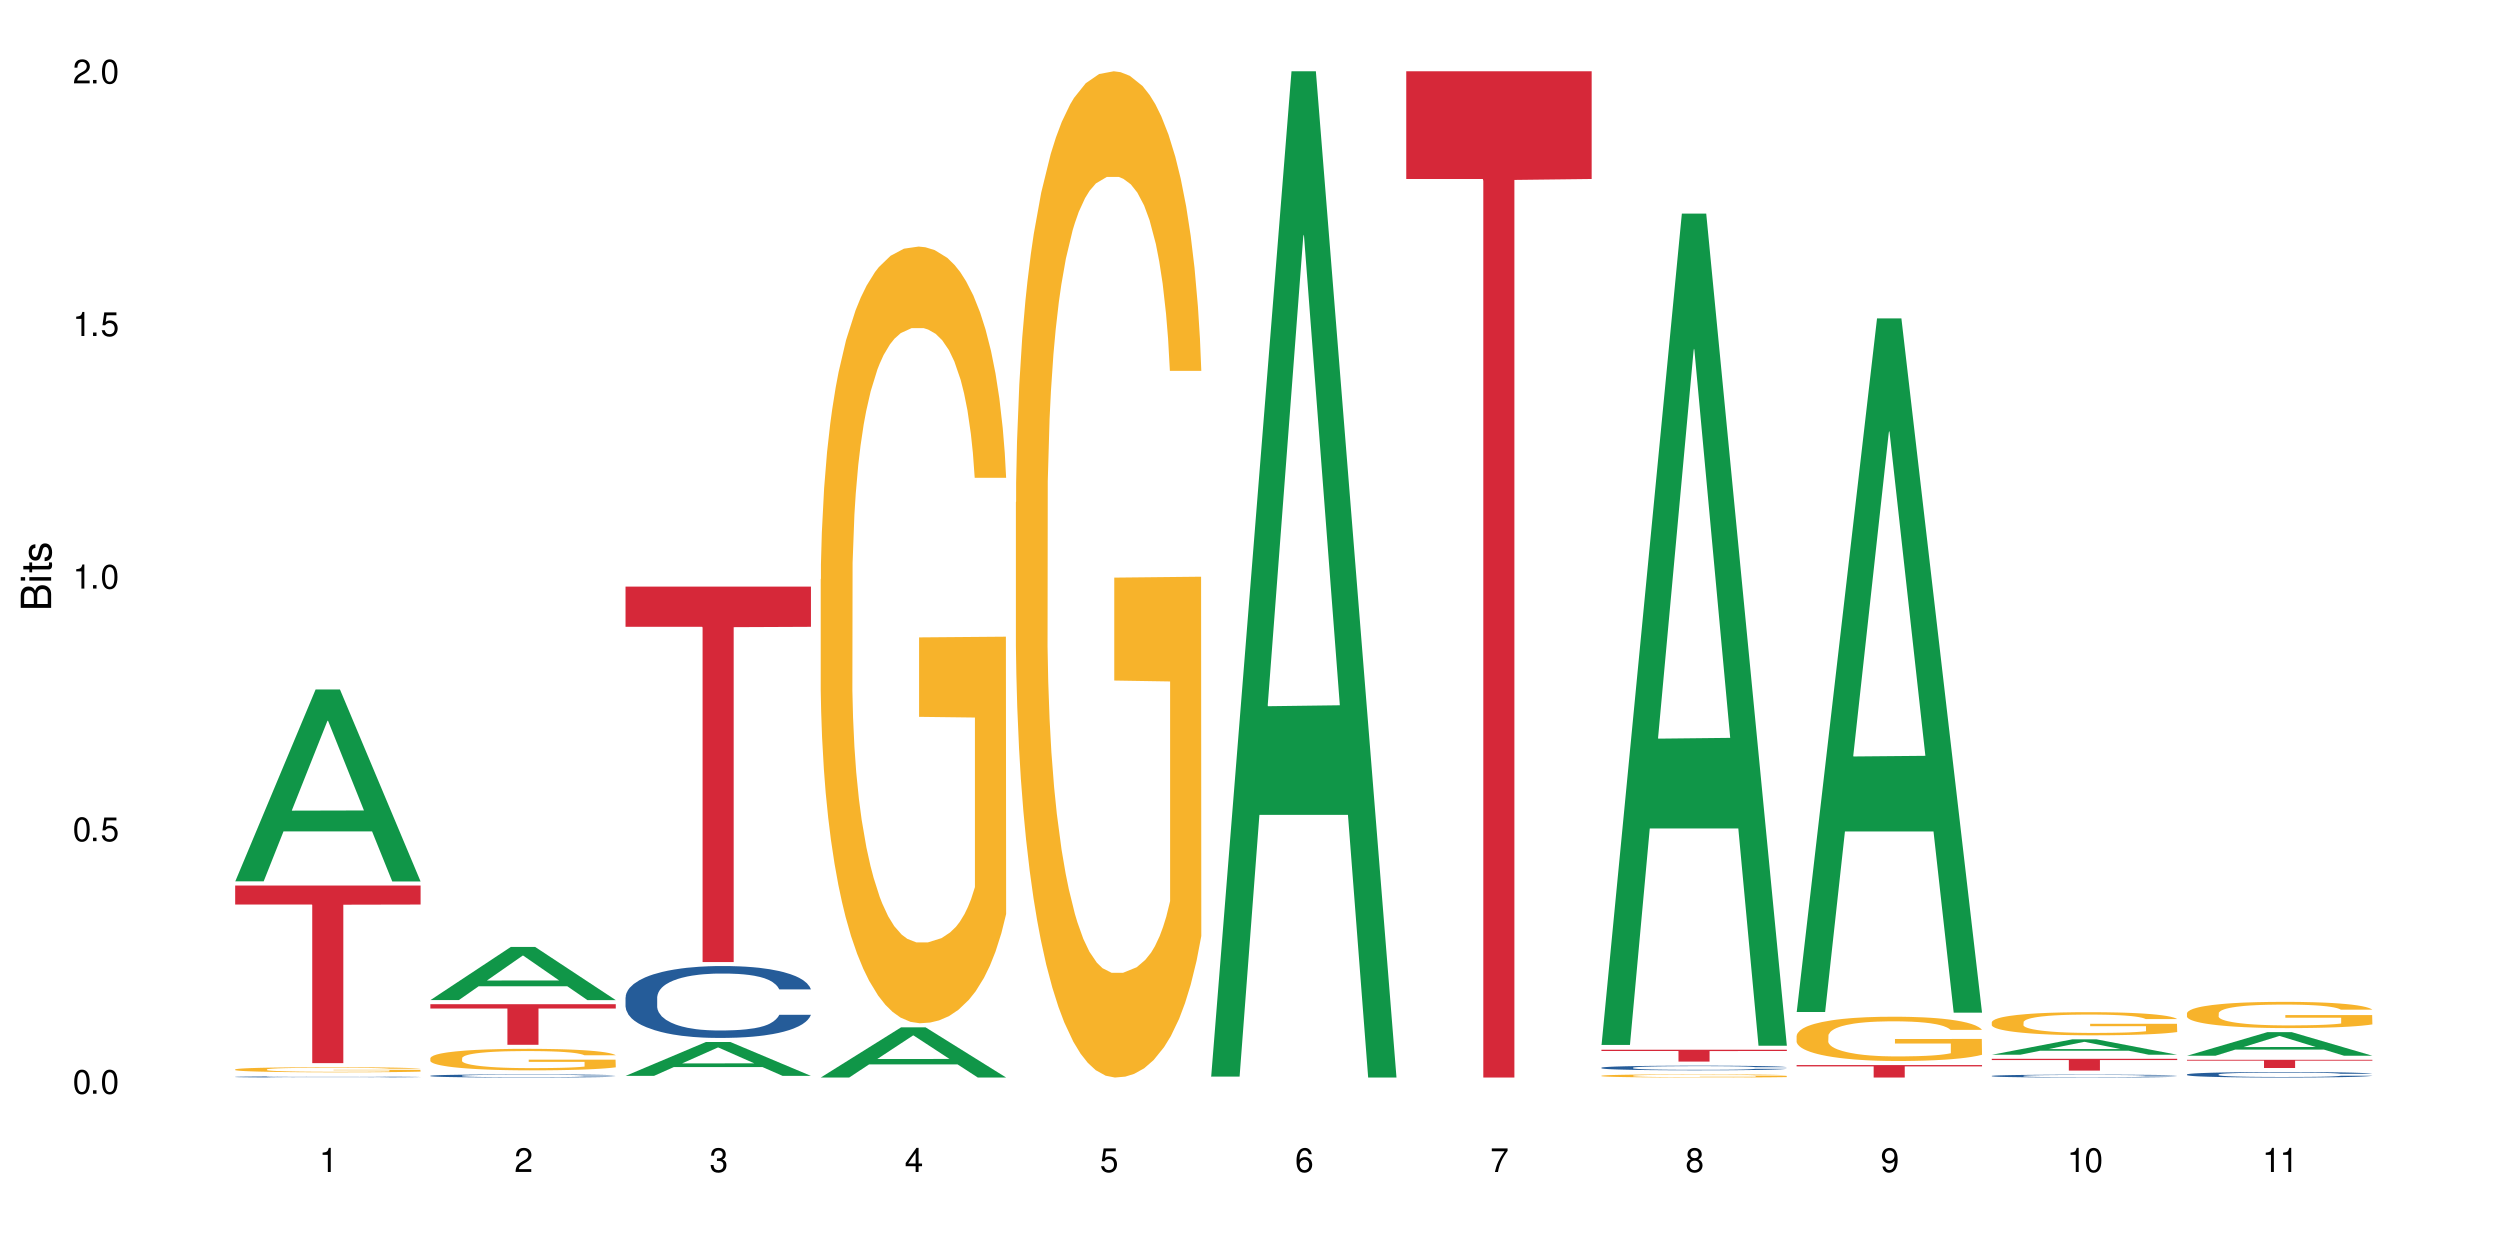 <?xml version="1.0" encoding="UTF-8"?>
<svg xmlns="http://www.w3.org/2000/svg" xmlns:xlink="http://www.w3.org/1999/xlink" width="720" height="360" viewBox="0 0 720 360">
<defs>
<g>
<g id="glyph-0-0">
</g>
<g id="glyph-0-1">
<path d="M 2.641 -6.938 C 2 -6.938 1.422 -6.656 1.078 -6.172 C 0.641 -5.562 0.406 -4.641 0.406 -3.359 C 0.406 -1.016 1.188 0.219 2.641 0.219 C 4.078 0.219 4.859 -1.016 4.859 -3.297 C 4.859 -4.641 4.656 -5.547 4.203 -6.172 C 3.844 -6.656 3.281 -6.938 2.641 -6.938 Z M 2.641 -6.188 C 3.547 -6.188 4 -5.25 4 -3.375 C 4 -1.406 3.562 -0.484 2.625 -0.484 C 1.734 -0.484 1.281 -1.438 1.281 -3.344 C 1.281 -5.25 1.734 -6.188 2.641 -6.188 Z M 2.641 -6.188 "/>
</g>
<g id="glyph-0-2">
<path d="M 1.828 -1 L 0.828 -1 L 0.828 0 L 1.828 0 Z M 1.828 -1 "/>
</g>
<g id="glyph-0-3">
<path d="M 4.562 -6.797 L 1.062 -6.797 L 0.547 -3.094 L 1.328 -3.094 C 1.719 -3.562 2.047 -3.734 2.578 -3.734 C 3.484 -3.734 4.062 -3.109 4.062 -2.094 C 4.062 -1.125 3.484 -0.531 2.578 -0.531 C 1.828 -0.531 1.375 -0.906 1.188 -1.672 L 0.328 -1.672 C 0.453 -1.109 0.547 -0.844 0.75 -0.594 C 1.125 -0.078 1.828 0.219 2.594 0.219 C 3.969 0.219 4.922 -0.781 4.922 -2.219 C 4.922 -3.562 4.031 -4.484 2.719 -4.484 C 2.25 -4.484 1.859 -4.359 1.469 -4.062 L 1.734 -5.969 L 4.562 -5.969 Z M 4.562 -6.797 "/>
</g>
<g id="glyph-0-4">
<path d="M 2.484 -4.938 L 2.484 0 L 3.328 0 L 3.328 -6.938 L 2.766 -6.938 C 2.469 -5.875 2.281 -5.734 0.984 -5.562 L 0.984 -4.938 Z M 2.484 -4.938 "/>
</g>
<g id="glyph-0-5">
<path d="M 4.859 -0.828 L 1.281 -0.828 C 1.359 -1.406 1.672 -1.781 2.5 -2.281 L 3.469 -2.828 C 4.406 -3.344 4.906 -4.062 4.906 -4.906 C 4.906 -5.484 4.672 -6.031 4.266 -6.406 C 3.859 -6.766 3.375 -6.938 2.719 -6.938 C 1.859 -6.938 1.219 -6.625 0.844 -6.031 C 0.609 -5.672 0.5 -5.234 0.484 -4.531 L 1.328 -4.531 C 1.359 -5.016 1.406 -5.281 1.531 -5.516 C 1.75 -5.938 2.188 -6.203 2.703 -6.203 C 3.469 -6.203 4.031 -5.641 4.031 -4.891 C 4.031 -4.344 3.719 -3.859 3.125 -3.516 L 2.234 -3 C 0.812 -2.172 0.406 -1.531 0.328 -0.016 L 4.859 -0.016 Z M 4.859 -0.828 "/>
</g>
<g id="glyph-0-6">
<path d="M 2.125 -3.188 L 2.578 -3.188 C 3.5 -3.188 3.984 -2.766 3.984 -1.922 C 3.984 -1.062 3.469 -0.531 2.594 -0.531 C 1.656 -0.531 1.203 -1 1.156 -2.016 L 0.312 -2.016 C 0.344 -1.453 0.438 -1.094 0.609 -0.781 C 0.953 -0.109 1.625 0.219 2.547 0.219 C 3.953 0.219 4.859 -0.625 4.859 -1.938 C 4.859 -2.828 4.516 -3.297 3.703 -3.594 C 4.344 -3.844 4.656 -4.328 4.656 -5.031 C 4.656 -6.219 3.875 -6.938 2.578 -6.938 C 1.203 -6.938 0.484 -6.172 0.453 -4.703 L 1.297 -4.703 C 1.312 -5.125 1.344 -5.359 1.453 -5.578 C 1.641 -5.969 2.062 -6.203 2.594 -6.203 C 3.344 -6.203 3.797 -5.75 3.797 -5 C 3.797 -4.516 3.609 -4.219 3.25 -4.047 C 3.016 -3.953 2.703 -3.922 2.125 -3.906 Z M 2.125 -3.188 "/>
</g>
<g id="glyph-0-7">
<path d="M 3.141 -1.672 L 3.141 0 L 3.984 0 L 3.984 -1.672 L 4.984 -1.672 L 4.984 -2.438 L 3.984 -2.438 L 3.984 -6.938 L 3.359 -6.938 L 0.266 -2.578 L 0.266 -1.672 Z M 3.141 -2.438 L 1 -2.438 L 3.141 -5.5 Z M 3.141 -2.438 "/>
</g>
<g id="glyph-0-8">
<path d="M 4.781 -5.125 C 4.609 -6.266 3.891 -6.938 2.844 -6.938 C 2.094 -6.938 1.422 -6.578 1.031 -5.953 C 0.594 -5.266 0.406 -4.422 0.406 -3.172 C 0.406 -2 0.578 -1.25 0.984 -0.641 C 1.359 -0.078 1.953 0.219 2.703 0.219 C 3.984 0.219 4.922 -0.75 4.922 -2.094 C 4.922 -3.375 4.062 -4.281 2.844 -4.281 C 2.172 -4.281 1.641 -4.031 1.281 -3.516 C 1.281 -5.234 1.828 -6.188 2.797 -6.188 C 3.391 -6.188 3.797 -5.797 3.938 -5.125 Z M 2.734 -3.531 C 3.547 -3.531 4.062 -2.953 4.062 -2.031 C 4.062 -1.156 3.484 -0.531 2.703 -0.531 C 1.922 -0.531 1.328 -1.188 1.328 -2.078 C 1.328 -2.938 1.906 -3.531 2.734 -3.531 Z M 2.734 -3.531 "/>
</g>
<g id="glyph-0-9">
<path d="M 4.984 -6.797 L 0.438 -6.797 L 0.438 -5.969 L 4.109 -5.969 C 2.5 -3.656 1.828 -2.234 1.328 0 L 2.219 0 C 2.594 -2.172 3.453 -4.047 4.984 -6.094 Z M 4.984 -6.797 "/>
</g>
<g id="glyph-0-10">
<path d="M 3.75 -3.656 C 4.469 -4.094 4.688 -4.438 4.688 -5.078 C 4.688 -6.172 3.844 -6.938 2.641 -6.938 C 1.438 -6.938 0.594 -6.172 0.594 -5.094 C 0.594 -4.438 0.812 -4.094 1.516 -3.656 C 0.734 -3.266 0.359 -2.703 0.359 -1.922 C 0.359 -0.656 1.281 0.219 2.641 0.219 C 3.984 0.219 4.922 -0.656 4.922 -1.922 C 4.922 -2.703 4.531 -3.266 3.75 -3.656 Z M 2.641 -6.188 C 3.359 -6.188 3.812 -5.75 3.812 -5.062 C 3.812 -4.406 3.344 -3.984 2.641 -3.984 C 1.922 -3.984 1.453 -4.406 1.453 -5.078 C 1.453 -5.75 1.922 -6.188 2.641 -6.188 Z M 2.641 -3.266 C 3.484 -3.266 4.062 -2.719 4.062 -1.906 C 4.062 -1.078 3.484 -0.531 2.625 -0.531 C 1.797 -0.531 1.219 -1.094 1.219 -1.906 C 1.219 -2.719 1.781 -3.266 2.641 -3.266 Z M 2.641 -3.266 "/>
</g>
<g id="glyph-0-11">
<path d="M 0.516 -1.578 C 0.672 -0.453 1.406 0.219 2.438 0.219 C 3.188 0.219 3.859 -0.141 4.266 -0.766 C 4.688 -1.453 4.891 -2.297 4.891 -3.547 C 4.891 -4.719 4.703 -5.453 4.312 -6.078 C 3.938 -6.641 3.344 -6.938 2.594 -6.938 C 1.297 -6.938 0.359 -5.969 0.359 -4.625 C 0.359 -3.344 1.234 -2.453 2.453 -2.453 C 3.094 -2.453 3.578 -2.672 4.016 -3.203 C 4 -1.484 3.469 -0.531 2.5 -0.531 C 1.906 -0.531 1.484 -0.906 1.359 -1.578 Z M 2.578 -6.203 C 3.375 -6.203 3.969 -5.531 3.969 -4.641 C 3.969 -3.797 3.391 -3.188 2.547 -3.188 C 1.734 -3.188 1.234 -3.766 1.234 -4.688 C 1.234 -5.562 1.797 -6.203 2.578 -6.203 Z M 2.578 -6.203 "/>
</g>
<g id="glyph-1-0">
</g>
<g id="glyph-1-1">
<path d="M 0 -0.953 L 0 -4.891 C 0 -5.719 -0.234 -6.344 -0.734 -6.797 C -1.188 -7.234 -1.812 -7.469 -2.5 -7.469 C -3.547 -7.469 -4.188 -7 -4.625 -5.875 C -4.984 -6.688 -5.625 -7.094 -6.531 -7.094 C -7.172 -7.094 -7.734 -6.859 -8.141 -6.391 C -8.562 -5.922 -8.75 -5.344 -8.75 -4.5 L -8.75 -0.953 Z M -4.984 -2.062 L -7.766 -2.062 L -7.766 -4.219 C -7.766 -4.844 -7.688 -5.203 -7.453 -5.5 C -7.219 -5.812 -6.859 -5.969 -6.375 -5.969 C -5.891 -5.969 -5.531 -5.812 -5.297 -5.5 C -5.062 -5.203 -4.984 -4.844 -4.984 -4.219 Z M -0.984 -2.062 L -4 -2.062 L -4 -4.781 C -4 -5.766 -3.438 -6.359 -2.484 -6.359 C -1.547 -6.359 -0.984 -5.766 -0.984 -4.781 Z M -0.984 -2.062 "/>
</g>
<g id="glyph-1-2">
<path d="M -6.281 -1.797 L -6.281 -0.797 L 0 -0.797 L 0 -1.797 Z M -8.75 -1.797 L -8.75 -0.797 L -7.484 -0.797 L -7.484 -1.797 Z M -8.75 -1.797 "/>
</g>
<g id="glyph-1-3">
<path d="M -6.281 -3.047 L -6.281 -2.016 L -8.016 -2.016 L -8.016 -1.016 L -6.281 -1.016 L -6.281 -0.172 L -5.469 -0.172 L -5.469 -1.016 L -0.719 -1.016 C -0.078 -1.016 0.281 -1.453 0.281 -2.234 C 0.281 -2.5 0.25 -2.719 0.188 -3.047 L -0.641 -3.047 C -0.609 -2.906 -0.594 -2.766 -0.594 -2.562 C -0.594 -2.141 -0.719 -2.016 -1.156 -2.016 L -5.469 -2.016 L -5.469 -3.047 Z M -6.281 -3.047 "/>
</g>
<g id="glyph-1-4">
<path d="M -4.531 -5.25 C -5.766 -5.25 -6.469 -4.422 -6.469 -2.969 C -6.469 -1.516 -5.719 -0.562 -4.547 -0.562 C -3.562 -0.562 -3.094 -1.062 -2.734 -2.562 L -2.516 -3.484 C -2.344 -4.188 -2.094 -4.469 -1.641 -4.469 C -1.047 -4.469 -0.641 -3.875 -0.641 -3 C -0.641 -2.453 -0.797 -2 -1.062 -1.75 C -1.25 -1.594 -1.422 -1.531 -1.875 -1.469 L -1.875 -0.406 C -0.422 -0.453 0.281 -1.266 0.281 -2.922 C 0.281 -4.5 -0.5 -5.516 -1.719 -5.516 C -2.656 -5.516 -3.172 -4.984 -3.469 -3.734 L -3.703 -2.766 C -3.891 -1.953 -4.156 -1.609 -4.594 -1.609 C -5.188 -1.609 -5.547 -2.125 -5.547 -2.938 C -5.547 -3.75 -5.203 -4.172 -4.531 -4.203 Z M -4.531 -5.25 "/>
</g>
</g>
</defs>
<rect x="-72" y="-36" width="864" height="432" fill="rgb(100%, 100%, 100%)" fill-opacity="1"/>
<path fill-rule="nonzero" fill="rgb(6.275%, 58.824%, 28.235%)" fill-opacity="1" d="M 67.73 253.816 L 67.789 253.766 L 90.895 198.57 L 97.91 198.57 L 121.133 253.871 L 112.973 253.871 L 107.152 239.434 L 81.652 239.434 L 75.945 253.816 L 67.73 253.816 L 84.105 233.465 L 104.816 233.41 L 94.488 207.605 L 94.375 207.555 L 94.262 207.707 L 84.047 233.41 L 84.105 233.465 Z M 67.73 253.816 "/>
<path fill-rule="nonzero" fill="rgb(14.51%, 36.078%, 60%)" fill-opacity="1" d="M 67.73 310.141 L 67.797 310.141 L 67.797 310.133 L 67.992 310.121 L 68.449 310.105 L 68.902 310.094 L 70.074 310.074 L 71.703 310.059 L 73.398 310.043 L 74.633 310.035 L 75.742 310.031 L 78.281 310.02 L 79.91 310.012 L 81.668 310.008 L 83.816 310 L 85.379 310 L 88.895 309.992 L 102.375 309.992 L 104.461 309.996 L 106.219 310 L 109.281 310.004 L 112.016 310.016 L 113.254 310.02 L 115.207 310.027 L 116.703 310.039 L 117.746 310.047 L 118.918 310.059 L 119.961 310.07 L 120.742 310.09 L 121.133 310.102 L 112.016 310.102 L 111.559 310.09 L 111.039 310.078 L 110.062 310.066 L 109.086 310.059 L 107.715 310.047 L 106.48 310.043 L 104.785 310.035 L 103.289 310.031 L 101.727 310.031 L 100.227 310.027 L 92.805 310.027 L 90.262 310.031 L 88.895 310.031 L 86.941 310.035 L 85.574 310.039 L 83.945 310.047 L 82.84 310.051 L 81.473 310.059 L 80.496 310.066 L 79.387 310.078 L 78.738 310.086 L 78.152 310.094 L 77.629 310.105 L 77.238 310.113 L 76.977 310.125 L 76.848 310.137 L 76.848 310.188 L 76.977 310.199 L 77.305 310.211 L 78.152 310.23 L 79.387 310.246 L 80.82 310.258 L 82.188 310.27 L 82.969 310.273 L 84.012 310.277 L 85.641 310.285 L 87.984 310.289 L 89.352 310.293 L 91.438 310.297 L 98.988 310.297 L 100.684 310.293 L 102.441 310.293 L 104.852 310.285 L 106.348 310.281 L 107.652 310.273 L 108.629 310.27 L 109.281 310.266 L 110.258 310.254 L 111.039 310.242 L 111.625 310.234 L 112.016 310.223 L 121.133 310.223 L 120.742 310.234 L 119.57 310.258 L 118.656 310.266 L 117.613 310.277 L 116.117 310.289 L 114.879 310.297 L 113.254 310.305 L 111.754 310.309 L 110.125 310.312 L 107.715 310.32 L 106.152 310.324 L 104.461 310.328 L 102.441 310.328 L 99.902 310.332 L 89.871 310.332 L 87.203 310.328 L 83.883 310.32 L 81.473 310.316 L 79.582 310.309 L 77.957 310.305 L 76.133 310.297 L 73.789 310.281 L 72.355 310.27 L 71.379 310.262 L 70.27 310.25 L 69.488 310.238 L 68.578 310.223 L 67.926 310.199 L 67.73 310.184 Z M 67.73 310.141 "/>
<path fill-rule="nonzero" fill="rgb(96.863%, 70.196%, 16.863%)" fill-opacity="1" d="M 67.73 307.984 L 67.797 307.984 L 67.797 307.957 L 68.055 307.898 L 68.707 307.812 L 69.555 307.746 L 70.465 307.691 L 71.051 307.664 L 72.027 307.621 L 72.875 307.594 L 75.023 307.531 L 77.762 307.477 L 79.258 307.453 L 80.949 307.43 L 83.359 307.402 L 84.469 307.395 L 87.855 307.375 L 91.695 307.359 L 95.93 307.355 L 97.883 307.355 L 100.555 307.363 L 104.199 307.379 L 106.285 307.391 L 107.91 307.402 L 109.605 307.422 L 111.688 307.449 L 113.645 307.48 L 115.207 307.512 L 116.77 307.555 L 118.07 307.598 L 119.18 307.645 L 120.156 307.699 L 120.742 307.746 L 121.133 307.793 L 112.078 307.793 L 111.559 307.746 L 110.973 307.711 L 109.996 307.668 L 109.02 307.633 L 108.043 307.609 L 106.219 307.574 L 104.656 307.551 L 102.703 307.531 L 100.812 307.52 L 98.664 307.512 L 93.91 307.512 L 90.785 307.52 L 88.961 307.531 L 87.66 307.543 L 85.836 307.562 L 84.727 307.578 L 84.078 307.59 L 82.125 307.629 L 80.82 307.668 L 80.105 307.691 L 79.191 307.734 L 78.543 307.77 L 77.824 307.824 L 77.434 307.863 L 76.914 307.953 L 76.848 308.195 L 77.043 308.246 L 77.434 308.305 L 77.957 308.352 L 78.738 308.402 L 79.52 308.441 L 80.887 308.492 L 82.059 308.527 L 82.969 308.551 L 84.727 308.586 L 85.445 308.602 L 87.137 308.625 L 88.895 308.645 L 91.047 308.66 L 92.672 308.668 L 95.277 308.672 L 98.598 308.672 L 102.508 308.664 L 104.98 308.656 L 106.676 308.645 L 107.781 308.633 L 109.148 308.621 L 110.125 308.605 L 111.039 308.59 L 112.145 308.57 L 112.145 308.246 L 96.059 308.246 L 96.059 308.098 L 121.066 308.094 L 121.133 308.621 L 119.766 308.656 L 118.07 308.691 L 116.441 308.719 L 114.75 308.742 L 112.34 308.766 L 110.387 308.781 L 107.391 308.801 L 104.656 308.812 L 101.789 308.82 L 99.25 308.824 L 96.254 308.828 L 93.586 308.824 L 90.719 308.816 L 88.441 308.805 L 86.355 308.793 L 84.273 308.773 L 81.668 308.746 L 79.973 308.723 L 78.215 308.695 L 76.457 308.66 L 74.895 308.625 L 73.852 308.598 L 72.812 308.566 L 71.703 308.523 L 70.66 308.48 L 69.879 308.438 L 69.164 308.391 L 68.645 308.348 L 68.121 308.285 L 67.859 308.238 L 67.73 308.195 Z M 67.73 307.984 "/>
<path fill-rule="nonzero" fill="rgb(83.922%, 15.686%, 22.353%)" fill-opacity="1" d="M 67.73 255.031 L 121.133 255.031 L 121.133 260.508 L 98.875 260.559 L 98.875 306.191 L 89.922 306.191 L 89.922 260.605 L 89.793 260.508 L 67.73 260.508 Z M 67.73 255.031 "/>
<path fill-rule="nonzero" fill="rgb(6.275%, 58.824%, 28.235%)" fill-opacity="1" d="M 123.941 288.023 L 124 288.008 L 147.105 272.723 L 154.125 272.723 L 177.344 288.039 L 169.184 288.039 L 163.367 284.039 L 137.863 284.039 L 132.156 288.023 L 123.941 288.023 L 140.316 282.387 L 161.027 282.371 L 150.699 275.227 L 150.586 275.211 L 150.473 275.254 L 140.258 282.371 L 140.316 282.387 Z M 123.941 288.023 "/>
<path fill-rule="nonzero" fill="rgb(14.51%, 36.078%, 60%)" fill-opacity="1" d="M 123.941 309.82 L 124.008 309.82 L 124.008 309.801 L 124.203 309.77 L 124.66 309.73 L 125.113 309.703 L 126.285 309.652 L 127.914 309.605 L 129.609 309.57 L 130.844 309.551 L 131.953 309.531 L 134.492 309.5 L 136.121 309.484 L 137.879 309.473 L 140.027 309.457 L 141.59 309.449 L 145.109 309.438 L 147.711 309.43 L 154.094 309.43 L 156.699 309.434 L 158.59 309.438 L 160.672 309.441 L 162.43 309.449 L 165.492 309.469 L 168.227 309.492 L 169.465 309.504 L 171.418 309.531 L 172.914 309.555 L 173.957 309.578 L 175.129 309.605 L 176.172 309.645 L 176.953 309.688 L 177.344 309.723 L 168.227 309.723 L 167.77 309.688 L 167.25 309.664 L 166.273 309.629 L 165.297 309.605 L 163.93 309.582 L 162.691 309.566 L 160.996 309.551 L 159.5 309.539 L 157.938 309.531 L 156.438 309.527 L 153.574 309.523 L 149.016 309.523 L 146.477 309.531 L 145.109 309.535 L 143.152 309.547 L 141.785 309.559 L 140.156 309.574 L 139.051 309.59 L 137.684 309.609 L 136.707 309.629 L 135.598 309.656 L 134.949 309.68 L 134.363 309.699 L 133.84 309.727 L 133.449 309.758 L 133.191 309.789 L 133.059 309.816 L 133.059 309.945 L 133.191 309.977 L 133.516 310.012 L 134.363 310.062 L 135.598 310.105 L 137.031 310.141 L 138.398 310.164 L 139.18 310.176 L 140.223 310.188 L 141.852 310.207 L 144.195 310.223 L 145.562 310.227 L 147.648 310.234 L 149.797 310.238 L 152.66 310.238 L 155.203 310.234 L 156.895 310.23 L 158.652 310.223 L 161.062 310.211 L 162.559 310.195 L 163.863 310.18 L 164.84 310.164 L 165.492 310.152 L 166.469 310.125 L 167.25 310.098 L 167.836 310.07 L 168.227 310.043 L 177.344 310.043 L 176.953 310.074 L 176.367 310.105 L 175.781 310.129 L 174.867 310.16 L 173.828 310.184 L 172.328 310.215 L 171.09 310.234 L 169.465 310.254 L 167.965 310.27 L 166.336 310.285 L 163.93 310.301 L 162.363 310.309 L 160.672 310.316 L 158.652 310.324 L 156.113 310.328 L 153.379 310.332 L 148.102 310.332 L 146.086 310.328 L 143.414 310.32 L 140.094 310.305 L 137.684 310.289 L 135.793 310.273 L 134.168 310.258 L 132.344 310.234 L 130 310.199 L 128.566 310.172 L 127.59 310.148 L 126.48 310.113 L 125.699 310.086 L 124.789 310.039 L 124.137 309.98 L 123.941 309.938 Z M 123.941 309.82 "/>
<path fill-rule="nonzero" fill="rgb(96.863%, 70.196%, 16.863%)" fill-opacity="1" d="M 123.941 304.719 L 124.008 304.711 L 124.008 304.598 L 124.27 304.344 L 124.918 303.992 L 125.766 303.703 L 126.676 303.477 L 127.266 303.359 L 128.242 303.188 L 129.086 303.062 L 131.234 302.809 L 133.973 302.57 L 135.469 302.469 L 137.164 302.371 L 139.57 302.266 L 140.68 302.227 L 144.066 302.137 L 147.906 302.078 L 152.141 302.062 L 154.094 302.066 L 156.766 302.09 L 160.41 302.152 L 162.496 302.207 L 164.125 302.266 L 165.816 302.34 L 167.902 302.453 L 169.855 302.59 L 171.418 302.723 L 172.98 302.895 L 174.281 303.074 L 175.391 303.273 L 176.367 303.512 L 176.953 303.711 L 177.344 303.91 L 168.293 303.91 L 167.77 303.711 L 167.184 303.559 L 166.207 303.371 L 165.23 303.234 L 164.254 303.125 L 162.43 302.98 L 160.867 302.887 L 158.914 302.809 L 157.023 302.758 L 154.875 302.723 L 153.574 302.715 L 150.121 302.715 L 146.996 302.754 L 145.172 302.797 L 143.871 302.844 L 142.047 302.93 L 140.941 302.996 L 140.289 303.043 L 138.336 303.219 L 137.031 303.375 L 136.316 303.484 L 135.402 303.652 L 134.754 303.805 L 134.035 304.031 L 133.645 304.203 L 133.125 304.59 L 133.059 305.609 L 133.254 305.824 L 133.645 306.055 L 134.168 306.258 L 134.949 306.473 L 135.73 306.641 L 137.098 306.859 L 138.27 307.008 L 139.18 307.102 L 140.941 307.258 L 141.656 307.309 L 143.348 307.41 L 145.109 307.488 L 147.258 307.555 L 148.883 307.59 L 151.488 307.617 L 154.812 307.617 L 158.719 307.586 L 161.191 307.539 L 162.887 307.492 L 163.992 307.453 L 165.359 307.391 L 166.336 307.336 L 167.25 307.273 L 168.355 307.176 L 168.355 305.824 L 152.27 305.816 L 152.27 305.184 L 177.277 305.176 L 177.344 307.391 L 175.977 307.547 L 174.281 307.691 L 172.656 307.805 L 170.961 307.902 L 168.551 308.008 L 166.598 308.078 L 163.602 308.156 L 160.867 308.207 L 158 308.242 L 155.461 308.258 L 152.465 308.266 L 149.797 308.254 L 146.93 308.219 L 144.652 308.176 L 142.566 308.117 L 140.484 308.043 L 137.879 307.926 L 136.188 307.828 L 134.426 307.711 L 132.668 307.566 L 131.105 307.414 L 130.062 307.297 L 129.023 307.16 L 127.914 306.988 L 126.871 306.797 L 126.09 306.621 L 125.375 306.422 L 124.855 306.238 L 124.332 305.98 L 124.074 305.777 L 123.941 305.602 Z M 123.941 304.719 "/>
<path fill-rule="nonzero" fill="rgb(83.922%, 15.686%, 22.353%)" fill-opacity="1" d="M 123.941 289.203 L 177.344 289.203 L 177.344 290.453 L 155.086 290.465 L 155.086 300.898 L 146.133 300.898 L 146.133 290.477 L 146.004 290.453 L 123.941 290.453 Z M 123.941 289.203 "/>
<path fill-rule="nonzero" fill="rgb(6.275%, 58.824%, 28.235%)" fill-opacity="1" d="M 180.152 309.848 L 180.211 309.84 L 203.316 300.094 L 210.336 300.094 L 233.555 309.855 L 225.395 309.855 L 219.578 307.309 L 194.074 307.309 L 188.371 309.848 L 180.152 309.848 L 196.527 306.254 L 217.238 306.246 L 206.91 301.688 L 206.797 301.68 L 206.684 301.707 L 196.473 306.246 L 196.527 306.254 Z M 180.152 309.848 "/>
<path fill-rule="nonzero" fill="rgb(14.51%, 36.078%, 60%)" fill-opacity="1" d="M 180.152 287.238 L 180.219 287.219 L 180.219 286.766 L 180.414 286.047 L 180.871 285.141 L 181.324 284.516 L 182.5 283.398 L 184.125 282.32 L 185.82 281.488 L 187.059 280.996 L 188.164 280.617 L 190.703 279.918 L 192.332 279.559 L 194.09 279.238 L 196.238 278.918 L 197.801 278.727 L 201.32 278.426 L 203.922 278.293 L 205.941 278.234 L 210.305 278.234 L 212.91 278.312 L 214.801 278.406 L 216.883 278.559 L 218.641 278.727 L 221.703 279.145 L 224.438 279.672 L 225.676 279.977 L 227.629 280.562 L 229.125 281.129 L 230.168 281.621 L 231.34 282.32 L 232.383 283.172 L 233.164 284.137 L 233.555 284.949 L 224.438 284.949 L 223.98 284.195 L 223.461 283.605 L 222.484 282.832 L 221.508 282.281 L 220.141 281.734 L 218.902 281.375 L 217.207 281.016 L 215.711 280.789 L 214.148 280.617 L 212.648 280.504 L 209.785 280.391 L 206.465 280.391 L 205.227 280.43 L 202.688 280.582 L 201.32 280.715 L 199.363 280.977 L 197.996 281.223 L 196.371 281.602 L 195.262 281.922 L 193.895 282.414 L 192.918 282.852 L 191.812 283.477 L 191.16 283.949 L 190.574 284.477 L 190.051 285.102 L 189.66 285.762 L 189.402 286.465 L 189.27 287.145 L 189.27 290.078 L 189.402 290.758 L 189.727 291.551 L 190.574 292.707 L 191.812 293.707 L 193.242 294.504 L 194.609 295.07 L 195.395 295.336 L 196.434 295.637 L 198.062 296.016 L 200.406 296.395 L 201.773 296.547 L 203.859 296.695 L 206.008 296.773 L 208.875 296.773 L 211.414 296.695 L 213.105 296.602 L 214.863 296.449 L 217.273 296.129 L 218.773 295.828 L 220.074 295.469 L 221.051 295.109 L 221.703 294.805 L 222.68 294.219 L 223.461 293.574 L 224.047 292.914 L 224.438 292.27 L 233.555 292.27 L 233.164 293.027 L 232.578 293.766 L 231.992 294.312 L 231.082 294.977 L 230.039 295.562 L 228.539 296.223 L 227.305 296.66 L 225.676 297.133 L 224.176 297.492 L 222.551 297.812 L 220.141 298.191 L 218.578 298.379 L 216.883 298.551 L 214.863 298.703 L 212.324 298.836 L 209.59 298.91 L 207.051 298.93 L 204.316 298.891 L 202.297 298.816 L 199.625 298.645 L 196.305 298.305 L 193.895 297.945 L 192.008 297.586 L 190.379 297.207 L 188.555 296.695 L 186.211 295.863 L 184.777 295.223 L 183.801 294.691 L 182.695 293.953 L 181.914 293.293 L 181 292.234 L 180.348 290.891 L 180.152 289.848 Z M 180.152 287.238 "/>
<path fill-rule="nonzero" fill="rgb(83.922%, 15.686%, 22.353%)" fill-opacity="1" d="M 180.152 168.949 L 233.555 168.949 L 233.555 180.523 L 211.301 180.625 L 211.301 277.07 L 202.344 277.07 L 202.344 180.727 L 202.215 180.523 L 180.152 180.523 Z M 180.152 168.949 "/>
<path fill-rule="nonzero" fill="rgb(6.275%, 58.824%, 28.235%)" fill-opacity="1" d="M 236.367 310.32 L 236.422 310.305 L 259.527 295.863 L 266.547 295.863 L 289.766 310.332 L 281.609 310.332 L 275.789 306.555 L 250.285 306.555 L 244.582 310.32 L 236.367 310.32 L 252.738 304.992 L 273.449 304.98 L 263.121 298.227 L 263.008 298.215 L 262.895 298.254 L 252.684 304.98 L 252.738 304.992 Z M 236.367 310.32 "/>
<path fill-rule="nonzero" fill="rgb(96.863%, 70.196%, 16.863%)" fill-opacity="1" d="M 236.367 166.816 L 236.43 166.613 L 236.43 162.527 L 236.691 153.336 L 237.344 140.668 L 238.188 130.25 L 239.102 122.078 L 239.688 117.789 L 240.664 111.66 L 241.512 107.164 L 243.66 97.973 L 246.395 89.391 L 247.891 85.715 L 249.586 82.242 L 251.996 78.359 L 253.102 76.93 L 256.488 73.664 L 260.332 71.621 L 264.562 71.008 L 266.516 71.211 L 269.188 72.027 L 272.836 74.273 L 274.918 76.316 L 276.547 78.359 L 278.238 81.016 L 280.324 85.102 L 282.277 90.004 L 283.84 94.91 L 285.402 101.035 L 286.707 107.574 L 287.812 114.723 L 288.789 123.305 L 289.375 130.453 L 289.766 137.605 L 280.715 137.605 L 280.191 130.453 L 279.605 124.938 L 278.629 118.195 L 277.652 113.293 L 276.676 109.414 L 274.852 104.102 L 273.289 100.832 L 271.336 97.973 L 269.449 96.133 L 267.301 94.91 L 265.996 94.5 L 262.543 94.5 L 259.418 95.93 L 257.594 97.562 L 256.293 99.199 L 254.469 102.262 L 253.363 104.715 L 252.711 106.348 L 250.758 112.68 L 249.457 118.402 L 248.738 122.281 L 247.828 128.41 L 247.176 133.926 L 246.461 142.098 L 246.07 148.227 L 245.547 162.117 L 245.484 198.891 L 245.68 206.652 L 246.07 215.027 L 246.59 222.383 L 247.371 230.145 L 248.152 236.07 L 249.52 244.039 L 250.691 249.348 L 251.605 252.82 L 253.363 258.336 L 254.078 260.176 L 255.773 263.852 L 257.531 266.715 L 259.68 269.164 L 261.309 270.391 L 263.914 271.41 L 267.234 271.41 L 271.141 270.188 L 273.617 268.551 L 275.309 266.918 L 276.418 265.488 L 277.785 263.242 L 278.762 261.199 L 279.672 258.949 L 280.781 255.477 L 280.781 206.652 L 264.695 206.449 L 264.695 183.57 L 289.699 183.363 L 289.766 263.242 L 288.398 268.758 L 286.707 274.066 L 285.078 278.152 L 283.383 281.625 L 280.977 285.508 L 279.02 287.961 L 276.023 290.82 L 273.289 292.656 L 270.426 293.883 L 267.887 294.496 L 264.891 294.699 L 262.219 294.293 L 259.355 293.066 L 257.074 291.434 L 254.992 289.391 L 252.906 286.734 L 250.301 282.445 L 248.609 278.969 L 246.852 274.68 L 245.094 269.574 L 243.527 264.059 L 242.488 259.77 L 241.445 254.863 L 240.34 248.734 L 239.297 241.789 L 238.516 235.457 L 237.797 228.309 L 237.277 221.566 L 236.758 212.375 L 236.496 205.02 L 236.367 198.688 Z M 236.367 166.816 "/>
<path fill-rule="nonzero" fill="rgb(96.863%, 70.196%, 16.863%)" fill-opacity="1" d="M 292.578 144.652 L 292.641 144.387 L 292.641 139.094 L 292.902 127.184 L 293.555 110.777 L 294.398 97.277 L 295.312 86.691 L 295.898 81.133 L 296.875 73.195 L 297.723 67.371 L 299.871 55.461 L 302.605 44.348 L 304.105 39.582 L 305.797 35.082 L 308.207 30.055 L 309.312 28.203 L 312.699 23.965 L 316.543 21.32 L 320.773 20.527 L 322.73 20.789 L 325.398 21.848 L 329.047 24.762 L 331.129 27.406 L 332.758 30.055 L 334.449 33.496 L 336.535 38.789 L 338.488 45.141 L 340.051 51.492 L 341.613 59.43 L 342.918 67.902 L 344.023 77.164 L 345 88.281 L 345.586 97.543 L 345.977 106.805 L 336.926 106.805 L 336.406 97.543 L 335.82 90.398 L 334.84 81.664 L 333.863 75.312 L 332.887 70.281 L 331.066 63.402 L 329.5 59.168 L 327.547 55.461 L 325.66 53.078 L 323.512 51.492 L 322.207 50.961 L 318.758 50.961 L 315.629 52.816 L 313.809 54.934 L 312.504 57.051 L 310.68 61.02 L 309.574 64.195 L 308.922 66.312 L 306.969 74.516 L 305.668 81.93 L 304.949 86.957 L 304.039 94.898 L 303.387 102.043 L 302.672 112.629 L 302.281 120.57 L 301.758 138.566 L 301.695 186.207 L 301.891 196.262 L 302.281 207.113 L 302.801 216.641 L 303.582 226.699 L 304.363 234.375 L 305.73 244.695 L 306.902 251.578 L 307.816 256.078 L 309.574 263.223 L 310.289 265.605 L 311.984 270.367 L 313.742 274.074 L 315.891 277.25 L 317.52 278.836 L 320.125 280.16 L 323.445 280.16 L 327.352 278.574 L 329.828 276.457 L 331.52 274.34 L 332.629 272.484 L 333.996 269.574 L 334.973 266.926 L 335.883 264.016 L 336.992 259.516 L 336.992 196.262 L 320.906 195.996 L 320.906 166.355 L 345.914 166.09 L 345.977 269.574 L 344.609 276.719 L 342.918 283.602 L 341.289 288.895 L 339.598 293.395 L 337.188 298.422 L 335.234 301.598 L 332.238 305.305 L 329.5 307.688 L 326.637 309.273 L 324.098 310.066 L 321.102 310.332 L 318.43 309.805 L 315.566 308.215 L 313.285 306.098 L 311.203 303.453 L 309.117 300.012 L 306.512 294.453 L 304.82 289.953 L 303.062 284.395 L 301.305 277.777 L 299.742 270.633 L 298.699 265.074 L 297.656 258.723 L 296.551 250.781 L 295.508 241.785 L 294.727 233.578 L 294.008 224.316 L 293.488 215.582 L 292.969 203.672 L 292.707 194.145 L 292.578 185.941 Z M 292.578 144.652 "/>
<path fill-rule="nonzero" fill="rgb(6.275%, 58.824%, 28.235%)" fill-opacity="1" d="M 348.789 310.059 L 348.844 309.789 L 371.953 20.527 L 378.969 20.527 L 402.188 310.332 L 394.031 310.332 L 388.211 234.684 L 362.711 234.684 L 357.004 310.059 L 348.789 310.059 L 365.164 203.391 L 385.871 203.117 L 375.547 67.875 L 375.434 67.602 L 375.316 68.418 L 365.105 203.117 L 365.164 203.391 Z M 348.789 310.059 "/>
<path fill-rule="nonzero" fill="rgb(83.922%, 15.686%, 22.353%)" fill-opacity="1" d="M 405 20.527 L 458.402 20.527 L 458.402 51.547 L 436.145 51.82 L 436.145 310.332 L 427.191 310.332 L 427.191 52.094 L 427.062 51.547 L 405 51.547 Z M 405 20.527 "/>
<path fill-rule="nonzero" fill="rgb(6.275%, 58.824%, 28.235%)" fill-opacity="1" d="M 461.211 300.941 L 461.27 300.715 L 484.375 61.508 L 491.391 61.508 L 514.613 301.168 L 506.453 301.168 L 500.633 238.605 L 475.133 238.605 L 469.426 300.941 L 461.211 300.941 L 477.586 212.73 L 498.297 212.504 L 487.969 100.664 L 487.855 100.438 L 487.742 101.113 L 477.527 212.504 L 477.586 212.73 Z M 461.211 300.941 "/>
<path fill-rule="nonzero" fill="rgb(14.51%, 36.078%, 60%)" fill-opacity="1" d="M 461.211 307.496 L 461.277 307.492 L 461.277 307.465 L 461.473 307.418 L 461.926 307.359 L 462.383 307.32 L 463.555 307.246 L 465.184 307.176 L 466.879 307.125 L 468.113 307.09 L 469.223 307.066 L 471.762 307.023 L 473.391 307 L 475.148 306.977 L 477.297 306.957 L 478.859 306.945 L 482.375 306.926 L 484.98 306.918 L 487 306.914 L 491.363 306.914 L 493.969 306.918 L 495.855 306.926 L 497.941 306.934 L 499.699 306.945 L 502.762 306.973 L 505.496 307.008 L 506.73 307.027 L 508.688 307.062 L 510.184 307.102 L 511.227 307.133 L 512.398 307.176 L 513.441 307.23 L 514.223 307.293 L 514.613 307.348 L 505.496 307.348 L 505.039 307.297 L 504.52 307.262 L 503.543 307.211 L 502.562 307.176 L 501.195 307.141 L 499.961 307.117 L 498.266 307.094 L 496.77 307.078 L 495.207 307.066 L 493.707 307.059 L 490.844 307.051 L 487.52 307.051 L 486.285 307.055 L 483.742 307.066 L 482.375 307.074 L 480.422 307.09 L 479.055 307.105 L 477.426 307.129 L 476.32 307.152 L 474.953 307.184 L 473.977 307.211 L 472.867 307.25 L 472.219 307.281 L 471.633 307.316 L 471.109 307.355 L 470.719 307.398 L 470.457 307.445 L 470.328 307.488 L 470.328 307.676 L 470.457 307.723 L 470.785 307.773 L 471.633 307.848 L 472.867 307.914 L 474.301 307.965 L 475.668 308 L 476.449 308.016 L 477.492 308.035 L 479.121 308.062 L 481.465 308.086 L 482.832 308.094 L 484.918 308.105 L 487.066 308.109 L 489.93 308.109 L 492.469 308.105 L 494.164 308.098 L 495.922 308.09 L 498.332 308.07 L 499.828 308.051 L 501.133 308.027 L 502.109 308.004 L 502.762 307.984 L 503.738 307.945 L 504.52 307.902 L 505.105 307.859 L 505.496 307.82 L 514.613 307.82 L 514.223 307.867 L 513.637 307.914 L 513.051 307.953 L 512.137 307.992 L 511.094 308.031 L 509.598 308.074 L 508.359 308.102 L 506.73 308.133 L 505.234 308.156 L 503.605 308.176 L 501.195 308.203 L 499.633 308.215 L 497.941 308.227 L 495.922 308.234 L 493.383 308.242 L 490.648 308.246 L 488.105 308.25 L 485.371 308.246 L 483.352 308.242 L 480.684 308.23 L 477.363 308.207 L 474.953 308.188 L 473.062 308.164 L 471.438 308.137 L 469.613 308.105 L 467.27 308.051 L 465.836 308.012 L 464.859 307.977 L 463.75 307.93 L 462.969 307.887 L 462.059 307.816 L 461.406 307.73 L 461.211 307.664 Z M 461.211 307.496 "/>
<path fill-rule="nonzero" fill="rgb(96.863%, 70.196%, 16.863%)" fill-opacity="1" d="M 461.211 309.809 L 461.277 309.805 L 461.277 309.789 L 461.535 309.75 L 462.188 309.699 L 463.035 309.656 L 463.945 309.621 L 464.531 309.605 L 465.508 309.582 L 466.355 309.562 L 468.504 309.523 L 471.242 309.488 L 472.738 309.473 L 474.43 309.461 L 476.84 309.441 L 477.949 309.438 L 481.336 309.426 L 485.176 309.414 L 491.363 309.414 L 494.035 309.418 L 497.68 309.426 L 499.766 309.434 L 501.391 309.441 L 503.086 309.453 L 505.168 309.473 L 507.125 309.492 L 508.688 309.512 L 510.25 309.535 L 511.551 309.562 L 512.66 309.594 L 513.637 309.629 L 514.223 309.656 L 514.613 309.688 L 505.559 309.688 L 505.039 309.656 L 504.453 309.633 L 503.477 309.605 L 502.5 309.586 L 501.523 309.57 L 499.699 309.551 L 498.137 309.535 L 496.184 309.523 L 494.293 309.516 L 492.145 309.512 L 490.844 309.508 L 487.391 309.508 L 484.266 309.516 L 482.441 309.523 L 481.141 309.527 L 479.316 309.543 L 478.207 309.551 L 477.559 309.559 L 475.602 309.586 L 474.301 309.609 L 473.586 309.625 L 472.672 309.648 L 472.023 309.672 L 471.305 309.707 L 470.914 309.73 L 470.395 309.789 L 470.328 309.938 L 470.523 309.969 L 470.914 310.004 L 471.438 310.035 L 472.219 310.066 L 473 310.09 L 474.367 310.125 L 475.539 310.145 L 476.449 310.16 L 478.207 310.184 L 478.926 310.191 L 480.617 310.207 L 482.375 310.219 L 484.523 310.227 L 486.152 310.234 L 488.758 310.238 L 492.078 310.238 L 495.988 310.23 L 498.461 310.227 L 500.156 310.219 L 501.262 310.211 L 502.629 310.203 L 503.605 310.195 L 504.52 310.184 L 505.625 310.172 L 505.625 309.969 L 489.539 309.969 L 489.539 309.875 L 514.547 309.875 L 514.613 310.203 L 513.246 310.227 L 511.551 310.246 L 509.922 310.266 L 508.23 310.277 L 505.82 310.293 L 503.867 310.305 L 500.871 310.316 L 498.137 310.324 L 495.27 310.328 L 492.73 310.332 L 487.066 310.332 L 484.199 310.324 L 481.922 310.32 L 479.836 310.312 L 477.754 310.301 L 475.148 310.281 L 473.453 310.27 L 469.938 310.23 L 468.375 310.207 L 466.289 310.168 L 465.184 310.145 L 464.141 310.113 L 463.359 310.09 L 462.645 310.059 L 462.121 310.031 L 461.602 309.992 L 461.34 309.965 L 461.211 309.938 Z M 461.211 309.809 "/>
<path fill-rule="nonzero" fill="rgb(83.922%, 15.686%, 22.353%)" fill-opacity="1" d="M 461.211 302.328 L 514.613 302.328 L 514.613 302.695 L 492.355 302.699 L 492.355 305.75 L 483.402 305.75 L 483.402 302.703 L 483.273 302.695 L 461.211 302.695 Z M 461.211 302.328 "/>
<path fill-rule="nonzero" fill="rgb(6.275%, 58.824%, 28.235%)" fill-opacity="1" d="M 517.422 291.461 L 517.48 291.273 L 540.586 91.691 L 547.602 91.691 L 570.824 291.648 L 562.664 291.648 L 556.848 239.453 L 531.344 239.453 L 525.637 291.461 L 517.422 291.461 L 533.797 217.863 L 554.508 217.676 L 544.18 124.363 L 544.066 124.176 L 543.953 124.738 L 533.738 217.676 L 533.797 217.863 Z M 517.422 291.461 "/>
<path fill-rule="nonzero" fill="rgb(96.863%, 70.196%, 16.863%)" fill-opacity="1" d="M 517.422 298.277 L 517.488 298.266 L 517.488 298.031 L 517.75 297.508 L 518.398 296.785 L 519.246 296.191 L 520.156 295.727 L 520.742 295.48 L 521.723 295.133 L 522.566 294.875 L 524.715 294.352 L 527.453 293.863 L 528.949 293.652 L 530.645 293.453 L 533.051 293.234 L 534.16 293.152 L 537.547 292.965 L 541.387 292.848 L 545.621 292.812 L 547.574 292.824 L 550.246 292.871 L 553.891 293 L 555.977 293.117 L 557.605 293.234 L 559.297 293.383 L 561.379 293.617 L 563.336 293.898 L 564.898 294.176 L 566.461 294.527 L 567.762 294.898 L 568.871 295.305 L 569.848 295.797 L 570.434 296.203 L 570.824 296.609 L 561.773 296.609 L 561.25 296.203 L 560.664 295.891 L 559.688 295.504 L 558.711 295.227 L 557.734 295.004 L 555.91 294.699 L 554.348 294.516 L 552.395 294.352 L 550.504 294.246 L 548.355 294.176 L 547.055 294.152 L 543.602 294.152 L 540.477 294.234 L 538.652 294.328 L 537.352 294.422 L 535.527 294.594 L 534.418 294.734 L 533.77 294.828 L 531.816 295.191 L 530.512 295.516 L 529.797 295.738 L 528.883 296.086 L 528.234 296.402 L 527.516 296.867 L 527.125 297.219 L 526.605 298.008 L 526.539 300.105 L 526.734 300.547 L 527.125 301.027 L 527.648 301.445 L 528.43 301.887 L 529.211 302.227 L 530.578 302.68 L 531.75 302.984 L 532.66 303.184 L 534.418 303.496 L 535.137 303.602 L 536.828 303.812 L 538.586 303.973 L 540.738 304.113 L 542.363 304.184 L 544.969 304.242 L 548.293 304.242 L 552.199 304.172 L 554.672 304.078 L 556.367 303.984 L 557.473 303.902 L 558.84 303.777 L 559.816 303.66 L 560.73 303.531 L 561.836 303.332 L 561.836 300.547 L 545.75 300.539 L 545.75 299.23 L 570.758 299.219 L 570.824 303.777 L 569.457 304.09 L 567.762 304.395 L 566.137 304.625 L 564.441 304.824 L 562.031 305.047 L 560.078 305.188 L 557.082 305.348 L 554.348 305.453 L 551.48 305.523 L 548.941 305.559 L 545.945 305.57 L 543.277 305.547 L 540.41 305.477 L 538.133 305.383 L 536.047 305.266 L 533.965 305.117 L 531.359 304.871 L 529.664 304.672 L 527.906 304.43 L 526.148 304.137 L 524.586 303.824 L 523.543 303.578 L 522.504 303.297 L 521.395 302.949 L 520.352 302.551 L 519.57 302.191 L 518.855 301.785 L 518.336 301.398 L 517.812 300.875 L 517.555 300.457 L 517.422 300.094 Z M 517.422 298.277 "/>
<path fill-rule="nonzero" fill="rgb(83.922%, 15.686%, 22.353%)" fill-opacity="1" d="M 517.422 306.734 L 570.824 306.734 L 570.824 307.117 L 548.566 307.121 L 548.566 310.332 L 539.613 310.332 L 539.613 307.125 L 539.484 307.117 L 517.422 307.117 Z M 517.422 306.734 "/>
<path fill-rule="nonzero" fill="rgb(6.275%, 58.824%, 28.235%)" fill-opacity="1" d="M 573.633 303.766 L 573.691 303.762 L 596.797 299.336 L 603.816 299.336 L 627.035 303.77 L 618.875 303.77 L 613.059 302.613 L 587.555 302.613 L 581.852 303.766 L 573.633 303.766 L 590.008 302.133 L 610.719 302.129 L 600.391 300.059 L 600.277 300.055 L 600.164 300.066 L 589.953 302.129 L 590.008 302.133 Z M 573.633 303.766 "/>
<path fill-rule="nonzero" fill="rgb(14.51%, 36.078%, 60%)" fill-opacity="1" d="M 573.633 309.859 L 573.699 309.859 L 573.699 309.84 L 573.895 309.812 L 574.352 309.777 L 574.805 309.75 L 575.98 309.707 L 577.605 309.664 L 579.301 309.629 L 580.539 309.609 L 581.645 309.594 L 584.184 309.566 L 585.812 309.551 L 587.57 309.539 L 589.719 309.523 L 591.281 309.516 L 594.801 309.504 L 597.402 309.5 L 599.422 309.496 L 603.785 309.496 L 606.391 309.5 L 608.281 309.504 L 610.363 309.512 L 612.121 309.516 L 615.184 309.535 L 617.918 309.555 L 619.156 309.566 L 621.109 309.59 L 622.605 309.613 L 623.648 309.633 L 624.82 309.664 L 625.863 309.695 L 626.645 309.734 L 627.035 309.77 L 617.918 309.77 L 617.461 309.738 L 616.941 309.715 L 615.965 309.684 L 614.988 309.66 L 613.621 309.637 L 612.383 309.625 L 610.688 309.609 L 609.191 309.602 L 607.629 309.594 L 606.129 309.59 L 603.266 309.586 L 598.707 309.586 L 596.168 309.594 L 594.801 309.598 L 592.844 309.609 L 591.477 309.617 L 589.852 309.633 L 588.742 309.645 L 587.375 309.664 L 586.398 309.684 L 585.293 309.707 L 584.641 309.727 L 584.055 309.75 L 583.531 309.773 L 583.141 309.801 L 582.883 309.828 L 582.75 309.855 L 582.75 309.977 L 582.883 310.004 L 583.207 310.035 L 584.055 310.082 L 585.293 310.121 L 586.723 310.152 L 588.09 310.176 L 588.871 310.188 L 589.914 310.199 L 591.543 310.215 L 593.887 310.23 L 595.254 310.234 L 597.34 310.242 L 599.488 310.246 L 602.355 310.246 L 604.895 310.242 L 606.586 310.238 L 608.344 310.234 L 610.754 310.219 L 612.254 310.207 L 613.555 310.191 L 614.531 310.18 L 615.184 310.168 L 616.16 310.141 L 616.941 310.117 L 617.527 310.09 L 617.918 310.062 L 627.035 310.062 L 626.645 310.094 L 626.059 310.125 L 625.473 310.145 L 624.559 310.172 L 623.52 310.195 L 622.02 310.223 L 620.785 310.242 L 619.156 310.262 L 617.656 310.273 L 616.031 310.289 L 613.621 310.301 L 612.059 310.309 L 610.363 310.316 L 608.344 310.324 L 605.805 310.328 L 603.07 310.332 L 597.793 310.332 L 595.777 310.328 L 593.105 310.32 L 589.785 310.309 L 587.375 310.293 L 585.488 310.277 L 583.859 310.262 L 582.035 310.242 L 579.691 310.207 L 578.258 310.184 L 577.281 310.16 L 576.176 310.133 L 575.391 310.105 L 574.48 310.062 L 573.828 310.008 L 573.633 309.965 Z M 573.633 309.859 "/>
<path fill-rule="nonzero" fill="rgb(96.863%, 70.196%, 16.863%)" fill-opacity="1" d="M 573.633 294.359 L 573.699 294.355 L 573.699 294.234 L 573.961 293.961 L 574.609 293.582 L 575.457 293.27 L 576.371 293.027 L 576.957 292.898 L 577.934 292.719 L 578.777 292.582 L 580.93 292.309 L 583.664 292.055 L 585.16 291.945 L 586.855 291.84 L 589.266 291.727 L 590.371 291.684 L 593.758 291.586 L 597.598 291.523 L 601.832 291.504 L 603.785 291.512 L 606.457 291.535 L 610.102 291.602 L 612.188 291.664 L 613.816 291.727 L 615.508 291.805 L 617.594 291.926 L 619.547 292.07 L 621.109 292.219 L 622.672 292.402 L 623.973 292.594 L 625.082 292.809 L 626.059 293.062 L 626.645 293.277 L 627.035 293.492 L 617.984 293.492 L 617.461 293.277 L 616.875 293.113 L 615.898 292.91 L 614.922 292.766 L 613.945 292.648 L 612.121 292.492 L 610.559 292.395 L 608.605 292.309 L 606.715 292.254 L 604.566 292.219 L 603.266 292.207 L 599.812 292.207 L 596.688 292.25 L 594.863 292.297 L 593.562 292.348 L 591.738 292.438 L 590.633 292.512 L 589.98 292.559 L 588.027 292.746 L 586.723 292.918 L 586.008 293.035 L 585.098 293.215 L 584.445 293.379 L 583.727 293.625 L 583.336 293.809 L 582.816 294.223 L 582.75 295.316 L 582.945 295.547 L 583.336 295.797 L 583.859 296.016 L 584.641 296.246 L 585.422 296.426 L 586.789 296.66 L 587.961 296.82 L 588.871 296.922 L 590.633 297.09 L 591.348 297.145 L 593.039 297.254 L 594.801 297.336 L 596.949 297.41 L 598.578 297.445 L 601.18 297.477 L 604.504 297.477 L 608.41 297.441 L 610.883 297.391 L 612.578 297.344 L 613.684 297.301 L 615.051 297.234 L 616.031 297.172 L 616.941 297.105 L 618.047 297.004 L 618.047 295.547 L 601.961 295.543 L 601.961 294.859 L 626.969 294.855 L 627.035 297.234 L 625.668 297.398 L 623.973 297.559 L 622.348 297.68 L 620.652 297.781 L 618.242 297.898 L 616.289 297.969 L 613.293 298.055 L 610.559 298.109 L 607.695 298.148 L 605.152 298.164 L 602.156 298.172 L 599.488 298.16 L 596.621 298.121 L 594.344 298.074 L 592.258 298.012 L 590.176 297.934 L 587.57 297.805 L 585.879 297.703 L 584.117 297.574 L 582.359 297.422 L 580.797 297.258 L 579.754 297.129 L 578.715 296.984 L 577.605 296.801 L 576.566 296.594 L 575.785 296.406 L 575.066 296.191 L 574.547 295.992 L 574.023 295.719 L 573.766 295.5 L 573.633 295.309 Z M 573.633 294.359 "/>
<path fill-rule="nonzero" fill="rgb(83.922%, 15.686%, 22.353%)" fill-opacity="1" d="M 573.633 304.934 L 627.035 304.934 L 627.035 305.297 L 604.781 305.301 L 604.781 308.332 L 595.824 308.332 L 595.824 305.305 L 595.695 305.297 L 573.633 305.297 Z M 573.633 304.934 "/>
<path fill-rule="nonzero" fill="rgb(6.275%, 58.824%, 28.235%)" fill-opacity="1" d="M 629.848 304.051 L 629.902 304.043 L 653.008 297.258 L 660.027 297.258 L 683.246 304.055 L 675.09 304.055 L 669.27 302.281 L 643.766 302.281 L 638.062 304.051 L 629.848 304.051 L 646.219 301.547 L 666.93 301.543 L 656.602 298.371 L 656.488 298.363 L 656.375 298.383 L 646.164 301.543 L 646.219 301.547 Z M 629.848 304.051 "/>
<path fill-rule="nonzero" fill="rgb(14.51%, 36.078%, 60%)" fill-opacity="1" d="M 629.848 309.434 L 629.91 309.434 L 629.91 309.398 L 630.105 309.34 L 630.562 309.273 L 631.02 309.223 L 632.191 309.137 L 633.816 309.055 L 635.512 308.992 L 636.75 308.953 L 637.855 308.926 L 640.395 308.871 L 642.023 308.844 L 643.781 308.816 L 645.93 308.793 L 647.492 308.777 L 651.012 308.754 L 653.617 308.746 L 655.633 308.742 L 659.996 308.742 L 662.602 308.746 L 664.492 308.754 L 666.574 308.766 L 668.332 308.777 L 671.395 308.812 L 674.129 308.852 L 675.367 308.875 L 677.32 308.918 L 678.816 308.965 L 679.859 309 L 681.031 309.055 L 682.074 309.121 L 682.855 309.195 L 683.246 309.258 L 674.129 309.258 L 673.672 309.199 L 673.152 309.152 L 672.176 309.094 L 671.199 309.051 L 669.832 309.012 L 668.594 308.98 L 666.902 308.953 L 665.402 308.938 L 663.84 308.926 L 662.344 308.914 L 659.477 308.906 L 656.156 308.906 L 654.918 308.91 L 652.379 308.922 L 651.012 308.93 L 649.059 308.953 L 647.688 308.969 L 646.062 309 L 644.953 309.023 L 643.586 309.062 L 642.609 309.098 L 641.504 309.145 L 640.852 309.18 L 640.266 309.223 L 639.746 309.27 L 639.355 309.32 L 639.094 309.375 L 638.965 309.426 L 638.965 309.652 L 639.094 309.703 L 639.418 309.766 L 640.266 309.855 L 641.504 309.93 L 642.934 309.992 L 644.305 310.035 L 645.086 310.055 L 646.125 310.078 L 647.754 310.109 L 650.098 310.137 L 651.465 310.148 L 653.551 310.16 L 655.699 310.168 L 658.566 310.168 L 661.105 310.16 L 662.797 310.152 L 664.555 310.141 L 666.965 310.117 L 668.465 310.094 L 669.766 310.066 L 670.742 310.039 L 671.395 310.016 L 672.371 309.969 L 673.152 309.922 L 673.738 309.871 L 674.129 309.82 L 683.246 309.82 L 682.855 309.879 L 682.27 309.934 L 681.684 309.977 L 680.773 310.027 L 679.73 310.074 L 678.23 310.125 L 676.996 310.156 L 675.367 310.195 L 673.867 310.223 L 672.242 310.246 L 669.832 310.277 L 668.27 310.289 L 666.574 310.305 L 664.555 310.316 L 662.016 310.324 L 659.281 310.332 L 656.742 310.332 L 654.008 310.328 L 651.988 310.324 L 649.316 310.312 L 645.996 310.285 L 643.586 310.258 L 641.699 310.23 L 640.07 310.199 L 638.246 310.16 L 635.902 310.098 L 634.469 310.047 L 633.492 310.008 L 632.387 309.949 L 631.605 309.898 L 630.691 309.816 L 630.043 309.715 L 629.848 309.633 Z M 629.848 309.434 "/>
<path fill-rule="nonzero" fill="rgb(96.863%, 70.196%, 16.863%)" fill-opacity="1" d="M 629.848 291.773 L 629.91 291.766 L 629.91 291.629 L 630.172 291.316 L 630.824 290.887 L 631.668 290.535 L 632.582 290.262 L 633.168 290.113 L 634.145 289.906 L 634.992 289.758 L 637.141 289.445 L 639.875 289.156 L 641.371 289.031 L 643.066 288.914 L 645.477 288.781 L 646.582 288.734 L 649.969 288.625 L 653.812 288.555 L 658.043 288.535 L 659.996 288.539 L 662.668 288.566 L 666.316 288.645 L 668.398 288.715 L 670.027 288.781 L 671.719 288.871 L 673.805 289.012 L 675.758 289.176 L 677.32 289.34 L 678.883 289.547 L 680.188 289.77 L 681.293 290.012 L 682.27 290.301 L 682.855 290.543 L 683.246 290.785 L 674.195 290.785 L 673.672 290.543 L 673.086 290.355 L 672.109 290.129 L 671.133 289.965 L 670.156 289.832 L 668.332 289.652 L 666.77 289.543 L 664.816 289.445 L 662.93 289.383 L 660.777 289.34 L 659.477 289.328 L 656.023 289.328 L 652.898 289.375 L 651.074 289.43 L 649.773 289.488 L 647.949 289.59 L 646.844 289.672 L 646.191 289.727 L 644.238 289.941 L 642.934 290.137 L 642.219 290.266 L 641.309 290.473 L 640.656 290.66 L 639.941 290.938 L 639.551 291.145 L 639.027 291.613 L 638.965 292.855 L 639.16 293.117 L 639.551 293.402 L 640.07 293.652 L 640.852 293.914 L 641.633 294.113 L 643 294.383 L 644.172 294.562 L 645.086 294.68 L 646.844 294.867 L 647.559 294.93 L 649.254 295.055 L 651.012 295.148 L 653.16 295.23 L 654.789 295.273 L 657.395 295.309 L 660.715 295.309 L 664.621 295.266 L 667.098 295.211 L 668.789 295.156 L 669.895 295.109 L 671.266 295.031 L 672.242 294.965 L 673.152 294.887 L 674.258 294.77 L 674.258 293.117 L 658.176 293.113 L 658.176 292.34 L 683.18 292.332 L 683.246 295.031 L 681.879 295.219 L 680.188 295.398 L 678.559 295.535 L 676.863 295.652 L 674.453 295.785 L 672.5 295.867 L 669.504 295.965 L 666.77 296.027 L 663.906 296.066 L 661.367 296.09 L 658.371 296.094 L 655.699 296.082 L 652.836 296.039 L 650.555 295.984 L 648.473 295.914 L 646.387 295.828 L 643.781 295.68 L 642.09 295.562 L 640.332 295.418 L 638.57 295.246 L 637.008 295.059 L 635.969 294.914 L 634.926 294.75 L 633.816 294.543 L 632.777 294.309 L 631.996 294.094 L 631.277 293.852 L 630.758 293.625 L 630.238 293.312 L 629.977 293.062 L 629.848 292.852 Z M 629.848 291.773 "/>
<path fill-rule="nonzero" fill="rgb(83.922%, 15.686%, 22.353%)" fill-opacity="1" d="M 629.848 305.219 L 683.246 305.219 L 683.246 305.473 L 660.992 305.473 L 660.992 307.578 L 652.035 307.578 L 652.035 305.477 L 651.906 305.473 L 629.848 305.473 Z M 629.848 305.219 "/>
<g fill="rgb(0%, 0%, 0%)" fill-opacity="1">
<use xlink:href="#glyph-0-1" x="20.965" y="314.993"/>
<use xlink:href="#glyph-0-2" x="25.965" y="314.993"/>
<use xlink:href="#glyph-0-1" x="28.965" y="314.993"/>
</g>
<g fill="rgb(0%, 0%, 0%)" fill-opacity="1">
<use xlink:href="#glyph-0-1" x="20.965" y="242.251"/>
<use xlink:href="#glyph-0-2" x="25.965" y="242.251"/>
<use xlink:href="#glyph-0-3" x="28.965" y="242.251"/>
</g>
<g fill="rgb(0%, 0%, 0%)" fill-opacity="1">
<use xlink:href="#glyph-0-4" x="20.965" y="169.509"/>
<use xlink:href="#glyph-0-2" x="25.965" y="169.509"/>
<use xlink:href="#glyph-0-1" x="28.965" y="169.509"/>
</g>
<g fill="rgb(0%, 0%, 0%)" fill-opacity="1">
<use xlink:href="#glyph-0-4" x="20.965" y="96.767"/>
<use xlink:href="#glyph-0-2" x="25.965" y="96.767"/>
<use xlink:href="#glyph-0-3" x="28.965" y="96.767"/>
</g>
<g fill="rgb(0%, 0%, 0%)" fill-opacity="1">
<use xlink:href="#glyph-0-5" x="20.965" y="24.024"/>
<use xlink:href="#glyph-0-2" x="25.965" y="24.024"/>
<use xlink:href="#glyph-0-1" x="28.965" y="24.024"/>
</g>
<g fill="rgb(0%, 0%, 0%)" fill-opacity="1">
<use xlink:href="#glyph-0-4" x="91.93" y="337.532"/>
</g>
<g fill="rgb(0%, 0%, 0%)" fill-opacity="1">
<use xlink:href="#glyph-0-5" x="148.145" y="337.532"/>
</g>
<g fill="rgb(0%, 0%, 0%)" fill-opacity="1">
<use xlink:href="#glyph-0-6" x="204.355" y="337.532"/>
</g>
<g fill="rgb(0%, 0%, 0%)" fill-opacity="1">
<use xlink:href="#glyph-0-7" x="260.566" y="337.532"/>
</g>
<g fill="rgb(0%, 0%, 0%)" fill-opacity="1">
<use xlink:href="#glyph-0-3" x="316.777" y="337.532"/>
</g>
<g fill="rgb(0%, 0%, 0%)" fill-opacity="1">
<use xlink:href="#glyph-0-8" x="372.988" y="337.532"/>
</g>
<g fill="rgb(0%, 0%, 0%)" fill-opacity="1">
<use xlink:href="#glyph-0-9" x="429.199" y="337.532"/>
</g>
<g fill="rgb(0%, 0%, 0%)" fill-opacity="1">
<use xlink:href="#glyph-0-10" x="485.41" y="337.532"/>
</g>
<g fill="rgb(0%, 0%, 0%)" fill-opacity="1">
<use xlink:href="#glyph-0-11" x="541.625" y="337.532"/>
</g>
<g fill="rgb(0%, 0%, 0%)" fill-opacity="1">
<use xlink:href="#glyph-0-4" x="595.336" y="337.532"/>
<use xlink:href="#glyph-0-1" x="600.336" y="337.532"/>
</g>
<g fill="rgb(0%, 0%, 0%)" fill-opacity="1">
<use xlink:href="#glyph-0-4" x="651.547" y="337.532"/>
<use xlink:href="#glyph-0-4" x="656.547" y="337.532"/>
</g>
<g fill="rgb(0%, 0%, 0%)" fill-opacity="1">
<use xlink:href="#glyph-1-1" x="14.725" y="176.012"/>
<use xlink:href="#glyph-1-2" x="14.725" y="168.012"/>
<use xlink:href="#glyph-1-3" x="14.725" y="165.012"/>
<use xlink:href="#glyph-1-4" x="14.725" y="162.012"/>
</g>
</svg>
